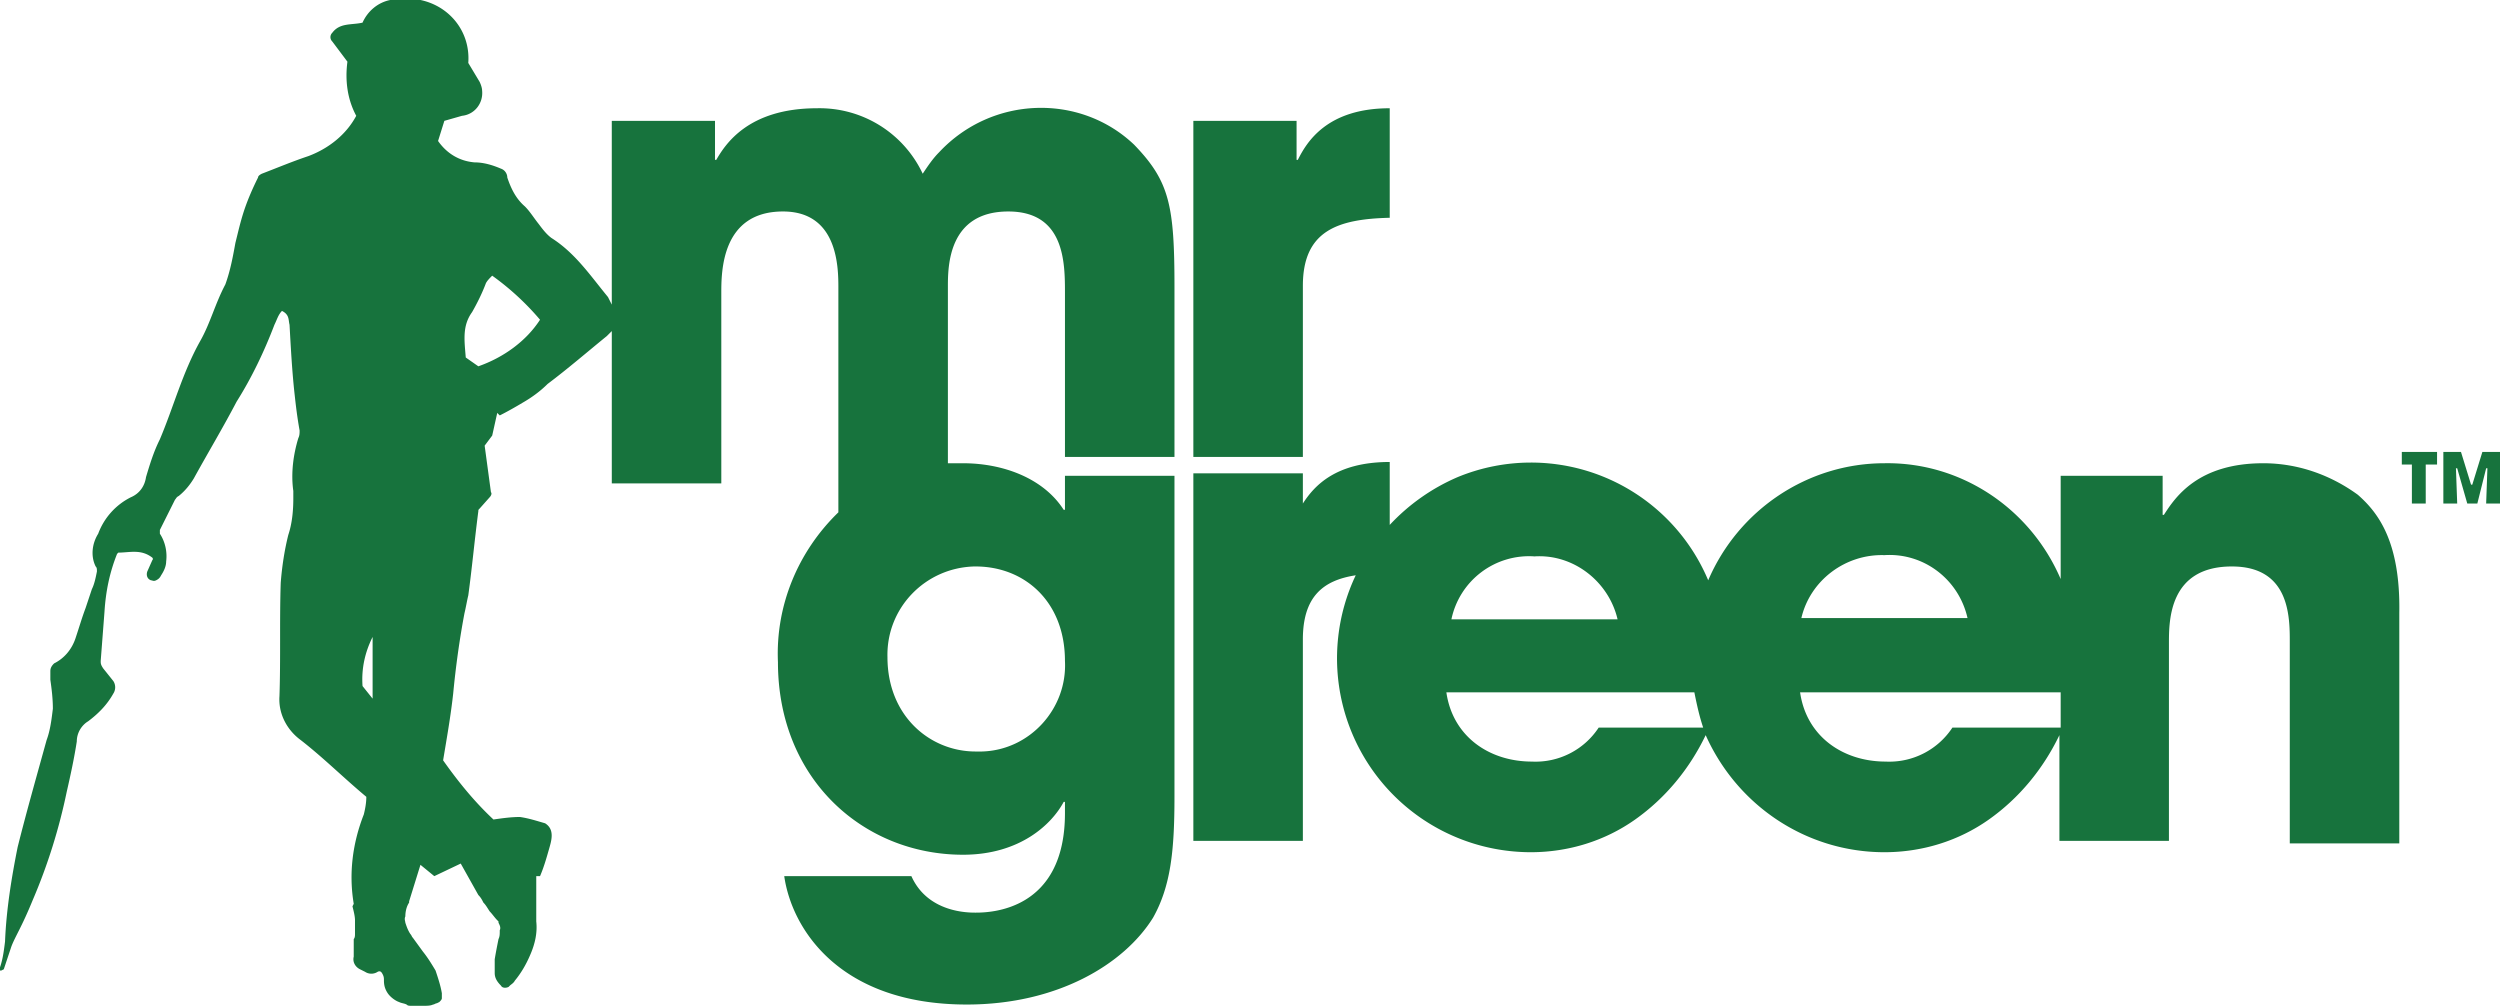 <svg xmlns:xlink="http://www.w3.org/1999/xlink" xmlns="http://www.w3.org/2000/svg" id="Logo" viewBox="0 0 198.6 79.9" width="198.6"  height="79.9" >
  <title>Mr Green Casino logo vector svg bonus</title>
  <desc>Optimized for https://gamblegenie.com by GambleGenie</desc>
  
  <path fill="#17733d" d="M103.5 22.7c0-4.4 2.8-5.3 6.9-5.4V8.6c-5 0-6.6 2.7-7.3 4.1h-.1V9.6h-8.2v26.7h8.7V22.7zM187.3 39.3c-2.2-1.6-4.8-2.5-7.5-2.5-5.2 0-7 2.7-7.9 4.1h-.1v-3.1h-8.1V46c-2.4-5.6-7.9-9.3-14-9.2-6.1 0-11.6 3.7-14 9.3a15.27 15.27 0 0 0-19.9-8.2 16 16 0 0 0-5.4 3.8v-5c-4.3 0-6 1.9-6.9 3.3v-2.4h-8.7v29.2h8.7v-16c0-3.4 1.6-4.7 4.2-5.1a15.4 15.4 0 0 0 13.9 22c3 0 5.9-.9 8.3-2.6 2.4-1.7 4.3-4 5.6-6.7 2.5 5.6 8 9.3 14.2 9.3 3 0 5.9-.9 8.3-2.6 2.4-1.7 4.3-4 5.6-6.7v8.4h8.7V51.1c0-1.8 0-6.1 5-6.1 4.6 0 4.6 4 4.6 6v16h8.7V48.7c.1-5.7-1.7-8-3.3-9.4zm-65.4 4.9c3.1-.2 5.9 2 6.6 5h-13.2a6.3 6.3 0 0 1 6.6-5zm5.1 13.6a6 6 0 0 1-5.3 2.7c-3.4 0-6.3-2-6.8-5.5h19.7c.2 1 .4 1.9.7 2.8H127zm22.7-13.7c3.1-.2 5.9 1.9 6.6 5h-13.2c.7-3 3.5-5.1 6.6-5zm14 13.7h-8.6a6 6 0 0 1-5.3 2.7c-3.4 0-6.3-2-6.8-5.5h20.7v2.8zM197.2 35.9l-.8 2.6h-.1l-.8-2.6h-1.4V40h1.1l-.1-2.8h.1l.8 2.8h.8l.7-2.8h.1l-.1 2.8h1.1v-4.1zM74.6 12.1c-.5.5-.9 1.1-1.3 1.7a9.05 9.05 0 0 0-8.4-5.2c-5.5 0-7.3 2.9-8 4.1h-.1V9.6h-8.2v14.6l-.3-.6c-1.4-1.7-2.6-3.5-4.5-4.7-.4-.3-.7-.7-1-1.1-.4-.5-.7-1-1.1-1.4-.7-.6-1.1-1.4-1.4-2.3 0-.3-.2-.6-.5-.7-.7-.3-1.4-.5-2.1-.5-1.2-.1-2.2-.7-2.9-1.7l.5-1.6 1.4-.4c1-.1 1.7-1 1.6-2 0-.2-.1-.5-.2-.7L37.2 5c.2-2.7-1.8-4.9-4.5-5.1h-.6c-.4 0-.8 0-1.1.1-1 .2-1.8.9-2.2 1.8-.9.2-1.8 0-2.4.8-.2.2-.2.5 0 .7l1.2 1.6c-.2 1.5 0 3 .7 4.3-.8 1.5-2.2 2.6-3.8 3.2-1.2.4-2.4.9-3.7 1.4-.2.1-.3.2-.3.3-.4.8-.8 1.7-1.1 2.6-.3.9-.5 1.8-.7 2.6-.2 1.1-.4 2.2-.8 3.3-.8 1.5-1.2 3.1-2 4.5-1.4 2.5-2.1 5.2-3.2 7.8-.5 1-.8 2-1.1 3-.1.7-.5 1.3-1.2 1.6a5.3 5.3 0 0 0-2.6 2.9c-.5.8-.6 1.8-.2 2.6.1.1.1.2.1.4-.1.5-.2 1-.4 1.4l-.5 1.5c-.3.8-.5 1.5-.8 2.4-.3.9-.9 1.6-1.7 2-.1.1-.3.3-.3.6v.7c.1.7.2 1.5.2 2.3-.1.8-.2 1.7-.5 2.5-.8 2.9-1.6 5.7-2.3 8.5-.5 2.5-.9 5-1 7.5-.1.8-.2 1.6-.5 2.3h.2l.2-.1.6-1.8c.3-.8.8-1.5 1.7-3.7 1.2-2.8 2.1-5.7 2.7-8.6.3-1.3.6-2.7.8-4 0-.7.4-1.3.9-1.6.8-.6 1.5-1.3 2-2.2.2-.3.2-.7 0-1l-.8-1c-.2-.3-.2-.4-.2-.6l.3-3.9c.1-1.6.4-3.1 1-4.6l.1-.1c.9 0 1.8-.3 2.7.4 0 0 .1.1 0 .2l-.4.9c-.1.3 0 .6.3.7.1 0 .2.1.4 0s.3-.2.4-.4c.2-.3.4-.7.4-1.1.1-.8-.1-1.6-.5-2.2v-.3l1.2-2.4c.1-.1.1-.2.3-.3.5-.4.9-.9 1.2-1.4 1.1-2 2.3-4 3.4-6.1 1.2-1.9 2.2-4 3-6.1.2-.4.3-.8.6-1.1.6.3.5.7.6 1.1.1 1.8.2 3.7.4 5.5.1.9.2 1.8.4 2.9 0 .2 0 .4-.1.6-.4 1.3-.6 2.8-.4 4.2v.6c0 1-.1 2-.4 2.9-.3 1.2-.5 2.5-.6 3.8-.1 3 0 6-.1 9-.1 1.4.6 2.7 1.7 3.5 1.8 1.4 3.4 3 5.2 4.5 0 .5-.1 1-.2 1.4-.9 2.3-1.2 4.7-.8 7.1l-.1.2c.1.4.2.8.2 1.1v1.1c0 .1 0 .3-.1.4V76c-.1.4.1.8.5 1l.4.2c.3.2.7.2 1 0 .2-.1.3 0 .4.2.1.2.1.3.1.5 0 .4.1.7.3 1 .2.3.6.6.9.7.2.1.4.1.6.2.1.1.2.1.4.1h1c.2 0 .5 0 .7-.1.1 0 .2-.1.3-.1l.2-.1c.1-.1.2-.2.2-.3v-.4c-.1-.6-.3-1.2-.5-1.8-.3-.5-.6-1-1-1.5l-.8-1.1c-.1-.1-.1-.2-.2-.3-.2-.3-.3-.6-.4-.9 0-.1-.1-.3 0-.5 0-.4.1-.8.3-1.1v-.1l.9-2.9 1.1.9 2.1-1 1.4 2.5c.2.2.3.4.4.6.2.2.3.4.5.7.2.2.4.5.6.7l.1.1v.1c.1.2.2.4.1.6v.1c0 .2 0 .4-.1.6-.1.5-.2 1-.3 1.6v1.1c0 .4.2.7.5 1 .1.2.4.2.6.1l.1-.1c.1-.1.3-.2.4-.4.5-.6.9-1.3 1.2-2 .4-.9.6-1.8.5-2.7v-3.6h.3c.3-.7.5-1.4.7-2.1.2-.7.5-1.6-.3-2.1-.7-.2-1.3-.4-2-.5-.7 0-1.4.1-2.1.2-1.5-1.4-2.8-3-4-4.7.3-1.8.6-3.5.8-5.3.2-2.1.5-4.3.9-6.4.1-.4.2-1 .3-1.4.3-2.2.5-4.4.8-6.7 0-.1 0-.1.1-.2l.8-.9c.1-.1.2-.3.1-.4l-.5-3.7.6-.8.4-1.8.2.2c.6-.3 1.3-.7 1.8-1 .7-.4 1.4-.9 2-1.5 1.6-1.2 3.1-2.5 4.7-3.8l.4-.4v12.1h8.7V23.3c0-1.7 0-6.5 4.9-6.5 4.4 0 4.4 4.5 4.4 6.1v17.8c-3.2 3.1-5 7.4-4.8 11.9 0 9.3 6.8 15.3 14.7 15.3 4.6 0 7.1-2.5 8-4.2h.1v.9c0 7.8-6 7.9-7.1 7.9-.6 0-3.8 0-5.1-2.9H62.3c.6 4.2 4.4 10.2 14.5 10.2 7.2 0 12.5-3.2 14.8-6.9 1.4-2.5 1.7-5.3 1.7-9.6V37.8h-8.7v2.7h-.1c-1.6-2.5-4.8-3.7-8-3.7h-1.2v-14c0-1.6 0-6 4.8-6 4.5 0 4.5 4.1 4.5 6.5v13h8.7V22.8c0-6.5-.4-8.4-3.2-11.3-4.3-4.1-11.3-3.9-15.5.6zm-45 43.4l-.8-1c-.1-1.4.2-2.7.8-3.9v4.9zM38 29.1l-1-.7c-.1-1.3-.3-2.5.5-3.6.4-.7.8-1.5 1.1-2.3.1-.2.3-.4.5-.6 1.4 1 2.7 2.2 3.8 3.5-1.1 1.7-2.9 3-4.9 3.7zM77.4 45h.1c3.9 0 7.1 2.8 7.1 7.5.2 3.8-2.8 7.1-6.6 7.2h-.5c-3.6 0-7-2.8-7-7.5-.1-3.9 3-7.1 6.9-7.2zM190.8 36.9h.8V40h1.1v-3.1h.9v-1h-2.8z" class="st0"/>
</svg>